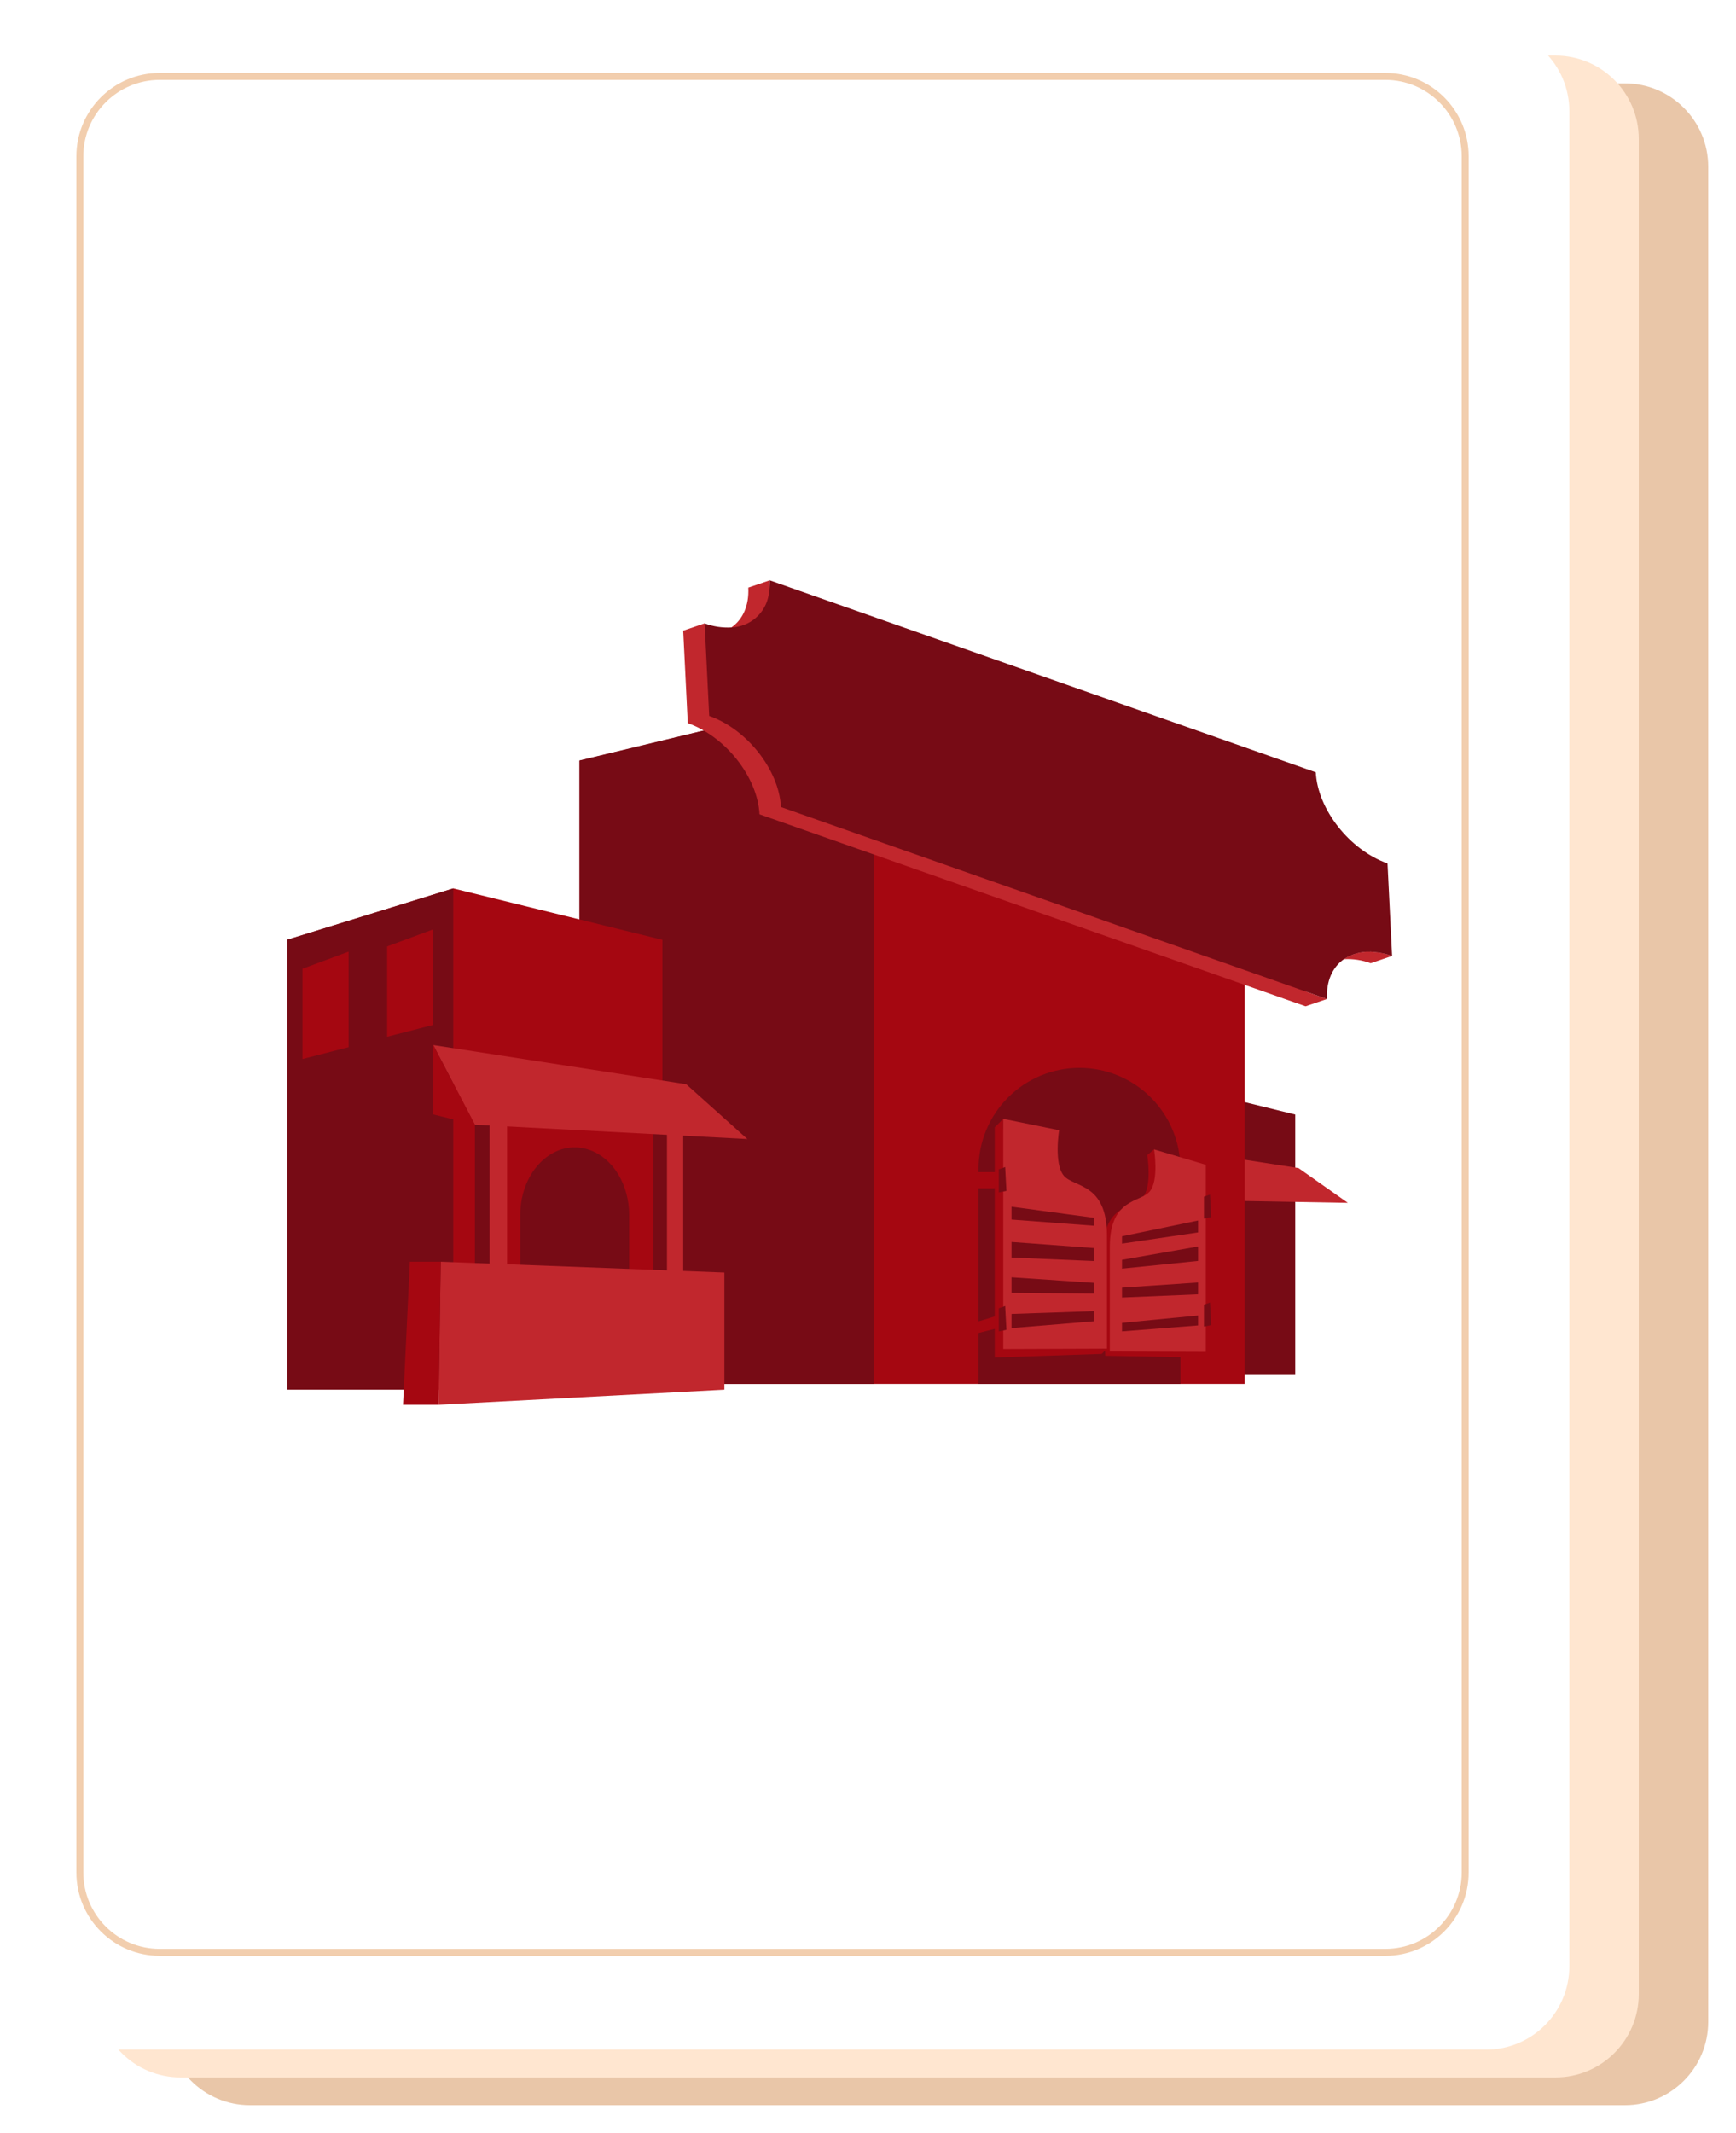 <svg width="500" height="614" viewBox="0 0 500 614" fill="none" xmlns="http://www.w3.org/2000/svg">
<g filter="url(#filter0_d)">
<path d="M460 16H64C50.745 16 40 26.745 40 40V574C40 587.255 50.745 598 64 598H460C473.255 598 484 587.255 484 574V40C484 26.745 473.255 16 460 16Z" fill="#E9C6A8"/>
</g>
<g filter="url(#filter1_d)">
<path d="M440 8H44C30.745 8 20 18.745 20 32V566C20 579.255 30.745 590 44 590H440C453.255 590 464 579.255 464 566V32C464 18.745 453.255 8 440 8Z" fill="#FFE6D0"/>
</g>
<g filter="url(#filter2_d)">
<path d="M420 0H24C10.745 0 0 10.745 0 24V558C0 571.255 10.745 582 24 582H420C433.255 582 444 571.255 444 558V24C444 10.745 433.255 0 420 0Z" fill="white"/>
</g>
<path d="M399 22H46C33.297 22 23 32.297 23 45V539C23 551.703 33.297 562 46 562H399C411.703 562 422 551.703 422 539V45C422 32.297 411.703 22 399 22Z" stroke="#F2CEAE" stroke-width="2"/>
<path d="M373.053 320.83L338.289 312.288L310.72 320.83V395.55H373.053V320.83Z" fill="#770B15"/>
<path d="M310.72 320.798L338.29 312.289V395.551H310.72V320.798Z" fill="#770B15"/>
<path d="M318.184 327.611L374.009 336.247L388.209 346.247L327.368 345.18L318.184 327.611Z" fill="#C1272D"/>
<path d="M318.184 327.611V342.911L327.372 345.178L318.184 327.611Z" fill="#A50711"/>
<path d="M358.511 218.985L251.653 198.476L166.908 218.983V398.376H358.508L358.511 218.985Z" fill="#A50711"/>
<path d="M166.909 218.907L251.653 198.476V398.376H166.909V218.907Z" fill="#770B15"/>
<path d="M393.459 250.635L394.614 273.969C391.929 273.855 389.278 274.603 387.049 276.104C384.45 276.189 381.961 277.171 380.005 278.883C378.049 280.595 376.746 282.932 376.318 285.497L382.199 287.562L376.031 289.662L218.749 234.403C218.221 223.735 208.97 211.994 198.092 208.169L196.774 181.537L202.942 179.437C203.586 180.469 204.132 181.559 204.573 182.694C206.758 182.561 208.866 181.837 210.673 180.6C213.917 178.334 215.78 174.348 215.522 169.146L221.403 171.211L372.803 224.403C373.331 235.071 382.577 246.813 393.46 250.633" fill="#C1272D"/>
<path d="M221.687 167.051L221.997 173.299L215.519 169.151L221.687 167.051Z" fill="#C1272D"/>
<path d="M400.946 275.175L394.778 277.275C392.309 276.359 389.678 275.961 387.05 276.108C389.278 274.607 391.929 273.859 394.614 273.973V273.973H394.667C396.807 274.035 398.924 274.44 400.936 275.173C400.938 275.174 400.942 275.174 400.945 275.173" fill="#C1272D"/>
<path d="M400.937 275.171C398.925 274.438 396.808 274.033 394.668 273.971C396.825 273.839 398.98 274.252 400.937 275.171Z" fill="#C1272D"/>
<path d="M399.628 248.538L400.947 275.175C400.944 275.176 400.94 275.176 400.938 275.175C398.926 274.442 396.809 274.037 394.669 273.975C394.651 273.973 394.632 273.973 394.615 273.975C391.93 273.861 389.279 274.609 387.051 276.11C383.808 278.38 381.944 282.366 382.202 287.569L376.321 285.503L224.921 232.311C224.393 221.643 215.142 209.902 204.263 206.077L202.945 179.445C205.413 180.362 208.044 180.758 210.673 180.608C213.271 180.523 215.759 179.541 217.715 177.828C219.671 176.115 220.973 173.778 221.4 171.214C221.668 169.844 221.765 168.445 221.687 167.051L378.97 222.308C379.498 232.976 388.744 244.718 399.627 248.538" fill="#770B15"/>
<path d="M190.787 270.535L130.545 255.735L82.769 270.535V400.018H190.787V270.535Z" fill="#A50711"/>
<path d="M82.769 270.479L130.544 255.734V400.018H82.769V270.479Z" fill="#770B15"/>
<path d="M149.848 391.092V349.721C149.848 336.821 159.797 327.504 169.806 331.021C176.553 333.392 181.206 341.028 181.206 349.721V391.092H149.848Z" fill="#770B15"/>
<path d="M136.777 318.877V383.106H140.991V317.12L136.777 318.877Z" fill="#770B15"/>
<path d="M140.993 383.106L146.05 382.65V313.96L140.993 317.121" fill="#C1272D"/>
<path d="M188.202 325.588V390.658H192.102V323.966L188.202 325.588Z" fill="#770B15"/>
<path d="M192.098 390.658L196.773 390.236V321.043L192.098 323.965" fill="#C1272D"/>
<path d="M124.787 300.828L197.644 312.099L215.256 327.88L136.779 323.759L124.787 300.828Z" fill="#C1272D"/>
<path d="M124.787 300.828V320.801L136.778 323.759L124.787 300.828Z" fill="#A50711"/>
<path d="M126.936 363.206L208.636 366.306V400.021L126.315 404.37L126.936 363.206Z" fill="#C1272D"/>
<path d="M281.822 398.374V336.474C281.822 328.762 284.885 321.365 290.339 315.912C295.792 310.458 303.188 307.395 310.901 307.395C318.613 307.395 326.009 310.458 331.463 315.912C336.916 321.365 339.98 328.762 339.98 336.474V398.374H281.822Z" fill="#770B15"/>
<path d="M126.936 363.206H118.053L116.079 404.366H126.315" fill="#A50711"/>
<path d="M347.289 389.136L345.328 390.757L318.328 390.269C318.328 390.269 317.688 374.653 317.688 360.555C317.688 346.457 326.433 347.84 329.165 344.621C331.897 341.402 330.433 332.491 330.433 332.491L332.394 330.867C332.563 331.629 332.682 332.402 332.75 333.181L345.325 336.916V389.136H347.289Z" fill="#A50711"/>
<path d="M347.285 335.294L332.393 330.868C332.393 330.868 333.859 339.783 331.125 342.999C328.391 346.215 319.647 344.834 319.647 358.934V389.034L347.285 389.134V335.294Z" fill="#C1272D"/>
<path d="M345.072 351.334V354.765L323.162 357.993V355.879L345.072 351.334Z" fill="#770B15"/>
<path d="M345.072 358.817V362.968L323.162 365.192V362.655L345.072 358.817Z" fill="#770B15"/>
<path d="M345.072 369.176V372.576L323.162 373.504V370.663L345.072 369.176Z" fill="#770B15"/>
<path d="M345.072 378.683V381.534L323.162 383.244V380.796L345.072 378.683Z" fill="#770B15"/>
<path d="M318.823 388.215L317.307 389.731L286.507 390.758V324.51L288.942 322.072V325.01L302.601 327.782C302.601 327.782 301.016 337.418 303.971 340.897C306.926 344.376 316.379 342.88 316.379 358.118V388.227L318.823 388.215Z" fill="#A50711"/>
<path d="M288.948 322.072L305.048 325.342C305.048 325.342 303.463 334.977 306.418 338.454C309.373 341.931 318.825 340.437 318.825 355.676V388.215L288.951 388.321L288.948 322.072Z" fill="#C1272D"/>
<path d="M291.341 347.353V351.062L315.028 352.837V350.552L291.341 347.353Z" fill="#770B15"/>
<path d="M291.341 357.514V361.999L315.028 362.999V359.264L291.341 357.514Z" fill="#770B15"/>
<path d="M291.341 367.677V372.15L315.028 372.35V369.279L291.341 367.677Z" fill="#770B15"/>
<path d="M291.341 378.225V382.294L315.028 380.34V377.42L291.341 378.225Z" fill="#770B15"/>
<path d="M279.634 337.401H287.352L286.512 342.061H278.178L279.634 337.401Z" fill="#A50711"/>
<path d="M279.343 380.964C279.78 381.086 287.352 378.683 287.352 378.683V382.321L280.071 384.143L279.343 380.964Z" fill="#A50711"/>
<path d="M287.68 336.602L289.507 335.944L289.872 342.803L287.68 343.25V336.602Z" fill="#770B15"/>
<path d="M346.766 344.482L348.496 343.859L348.842 350.359L346.765 350.782L346.766 344.482Z" fill="#770B15"/>
<path d="M287.68 376.596L289.507 375.938L289.872 382.797L287.68 383.244V376.596Z" fill="#770B15"/>
<path d="M346.766 375.564L348.496 374.941L348.842 381.441L346.765 381.864L346.766 375.564Z" fill="#770B15"/>
<path d="M100.414 301.433L87.127 304.843V278.851L100.414 273.93V301.433Z" fill="#A50711"/>
<path d="M124.787 295.016L111.5 298.426V272.435L124.787 267.514V295.016Z" fill="#A50711"/>
<defs>
<filter id="filter0_d" x="40" y="16" width="460" height="598" filterUnits="userSpaceOnUse" color-interpolation-filters="sRGB">
<feFlood flood-opacity="0" result="BackgroundImageFix"/>
<feColorMatrix in="SourceAlpha" type="matrix" values="0 0 0 0 0 0 0 0 0 0 0 0 0 0 0 0 0 0 127 0"/>
<feOffset dx="8" dy="8"/>
<feGaussianBlur stdDeviation="4"/>
<feColorMatrix type="matrix" values="0 0 0 0 0.349 0 0 0 0 0.212 0 0 0 0 0.133 0 0 0 0.239 0"/>
<feBlend mode="normal" in2="BackgroundImageFix" result="effect1_dropShadow"/>
<feBlend mode="normal" in="SourceGraphic" in2="effect1_dropShadow" result="shape"/>
</filter>
<filter id="filter1_d" x="20" y="8" width="460" height="598" filterUnits="userSpaceOnUse" color-interpolation-filters="sRGB">
<feFlood flood-opacity="0" result="BackgroundImageFix"/>
<feColorMatrix in="SourceAlpha" type="matrix" values="0 0 0 0 0 0 0 0 0 0 0 0 0 0 0 0 0 0 127 0"/>
<feOffset dx="8" dy="8"/>
<feGaussianBlur stdDeviation="4"/>
<feColorMatrix type="matrix" values="0 0 0 0 0.349 0 0 0 0 0.212 0 0 0 0 0.133 0 0 0 0.239 0"/>
<feBlend mode="normal" in2="BackgroundImageFix" result="effect1_dropShadow"/>
<feBlend mode="normal" in="SourceGraphic" in2="effect1_dropShadow" result="shape"/>
</filter>
<filter id="filter2_d" x="0" y="0" width="460" height="598" filterUnits="userSpaceOnUse" color-interpolation-filters="sRGB">
<feFlood flood-opacity="0" result="BackgroundImageFix"/>
<feColorMatrix in="SourceAlpha" type="matrix" values="0 0 0 0 0 0 0 0 0 0 0 0 0 0 0 0 0 0 127 0"/>
<feOffset dx="8" dy="8"/>
<feGaussianBlur stdDeviation="4"/>
<feColorMatrix type="matrix" values="0 0 0 0 0.349 0 0 0 0 0.212 0 0 0 0 0.133 0 0 0 0.239 0"/>
<feBlend mode="normal" in2="BackgroundImageFix" result="effect1_dropShadow"/>
<feBlend mode="normal" in="SourceGraphic" in2="effect1_dropShadow" result="shape"/>
</filter>
</defs>
</svg>

